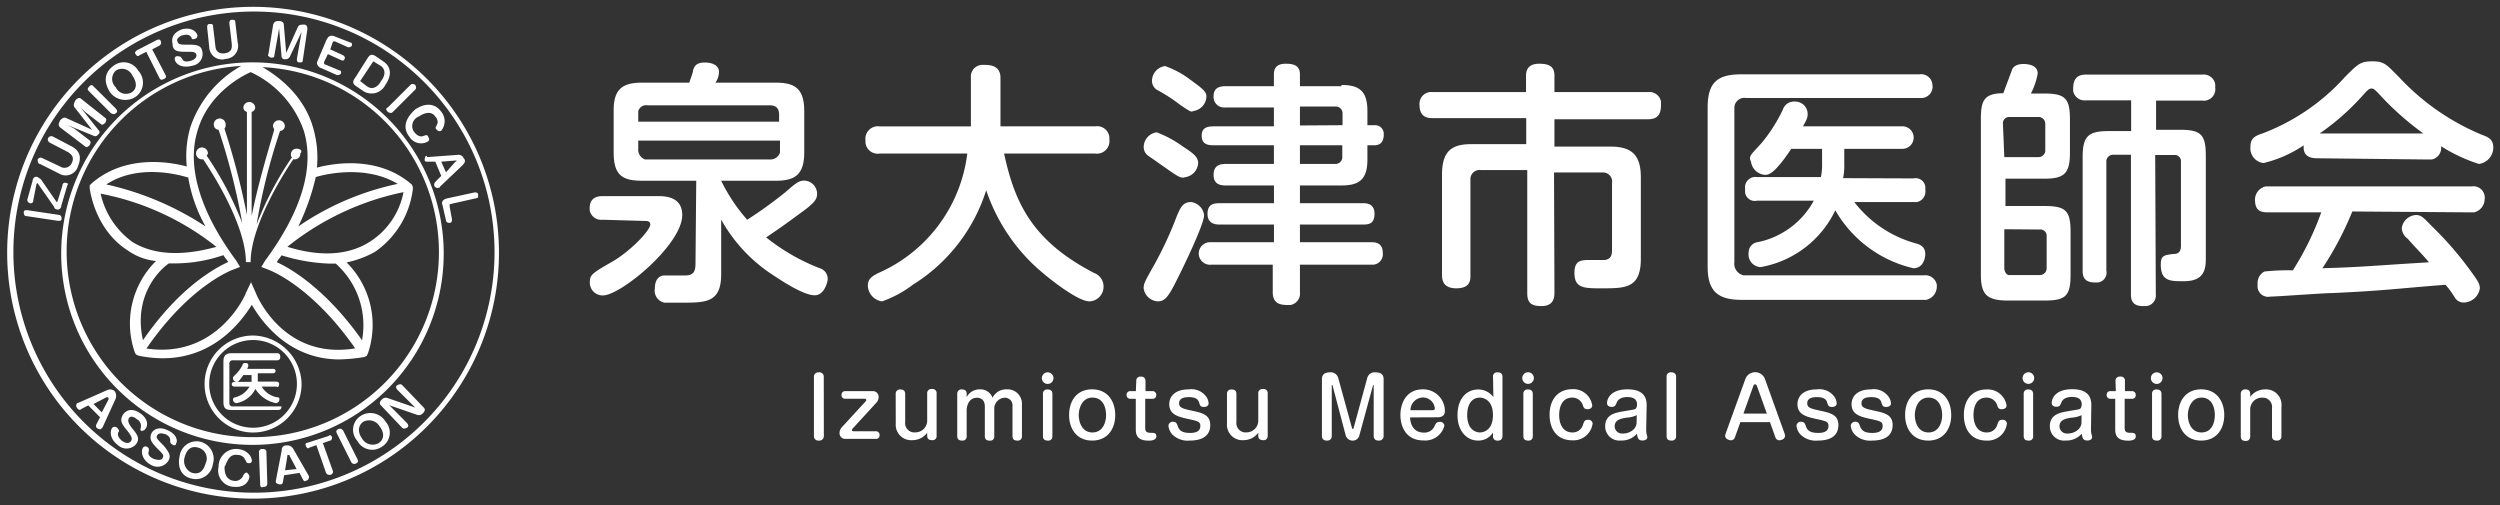<svg xmlns="http://www.w3.org/2000/svg" viewBox="0 0 366 74"><rect x="0" y="0" width="366" height="74" fill="#333333" stroke="none"/><defs><style>.cls-1{fill:#fff}</style></defs><path class="cls-1" d="M88.24 32.17a1.72 1.72 0 01-1.91-1.38v-.35c0-1.56 1.22-1.73 1.91-1.73h8c1 0 3.64 0 3.64 2.77 0 4.33-9 11.77-11.61 11.77a1.87 1.87 0 01-1.91-2.08c0-.86.35-1.21 3.12-2.77s5.72-4.67 5.72-5.53c0-.52-.52-.52-.69-.52zm13.69-5.71H94c-2.95 0-4.16-.86-4.16-4.15v-6.06C89.8 13 91.19 12.1 94 12.1h6.93c0-.18.52-1.39.52-1.73.17-.7.52-1.22 1.73-1.22 1 0 2.08.35 2.08 1.39a2.77 2.77 0 01-.52 1.56h8.84c2.77 0 4.16.86 4.16 4.15v6.06c0 3.29-1.39 4.15-4.16 4.15h-8a25.18 25.18 0 003.81 5.71 63.42 63.42 0 005.55-4c1.56-1.38 2.08-1.73 2.77-1.73a1.93 1.93 0 011.91 1.91c0 .69-.18 1.21-2.08 2.59-2.6 1.91-3.3 2.42-5.38 3.81a29.71 29.71 0 007.8 4.5 1.65 1.65 0 011.22 1.56c0 .52-.52 2.42-1.91 2.42-1.56 0-4.51-1.9-6.07-2.94a22.94 22.94 0 01-7.62-8.14v8c0 4.16-2.25 4.16-5.72 4.16h-2.6a1.8 1.8 0 01-1.39-2.08c0-1.38.7-1.9 1.39-1.9h3c1.21 0 1.56-.52 1.56-1.73zm-8.49-8.65h20.62v-1c0-.87-.35-1.39-1.39-1.39H94.82a1.19 1.19 0 00-1.38.87v1.56zm0 2.77v1.21a1.52 1.52 0 001 1.56h18.37a1.5 1.5 0 001.38-1v-1.77z"/><path class="cls-1" d="M128.79 22.48a1.8 1.8 0 01-2.08-1.56v-.34a1.84 1.84 0 012.08-2.08h13.35v-7.1a1.71 1.71 0 011.56-1.9h.52c1.38 0 2.25.52 2.25 1.9v7.1h13.86a1.79 1.79 0 012.08 1.56v.34a1.84 1.84 0 01-2.08 2.08H147c1.56 7.27 4.16 12.81 13.17 17.48a2.11 2.11 0 011.39 1.91 2.15 2.15 0 01-2.08 2.25c-1.56 0-5.55-2.95-8-5.2a27.08 27.08 0 01-7.1-11.07 25.2 25.2 0 01-10.75 13.84 16.15 16.15 0 01-4.5 2.43 2.41 2.41 0 01-2.08-2.25c0-1 .52-1.39 1.56-1.91a22 22 0 0013-17.48z"/><path class="cls-1" d="M176.28 31.48c0 1.39-3.12 7.79-4 9.52-1.21 2.42-1.73 3.12-2.77 3.12a2.22 2.22 0 01-2.08-1.91c0-.69.17-1 1.56-3.46a53.2 53.2 0 003.29-7.1c.52-1.21.87-2.07 2.08-2.07a2.2 2.2 0 011.92 1.9zm-4.68-6.23c-.52-.35-2.95-2.08-3.47-2.42a1.58 1.58 0 01-.69-1.39 2.2 2.2 0 011.9-2.07 16.26 16.26 0 013.82 2.07c1.56 1 2.25 1.56 2.25 2.43a2.21 2.21 0 01-1.91 2.07c-.5.18-.86 0-1.9-.69zm1.21-9.87a24.29 24.29 0 00-3.47-2.25 1.56 1.56 0 01-.69-1.38 2.22 2.22 0 011.91-2.08 13.44 13.44 0 013.81 2.08c1.91 1.38 2.25 1.73 2.25 2.42a2.21 2.21 0 01-1.9 2.08c-.35.17-.35.17-1.91-.87zm23.57-2.94c2.6 0 3.81.87 3.81 3.81v2.08h1a1.27 1.27 0 011.39 1.38c0 .87-.35 1.56-1.39 1.56h-1v2.08c0 2.94-1.21 3.8-3.81 3.8h-6.07v2.6h9.19c.52 0 1.73 0 1.73 1.56s-1 1.56-1.73 1.56h-9.19v2.59h10.4c.52 0 1.73 0 1.73 1.56a1.54 1.54 0 01-1.38 1.73h-10.75v4a1.7 1.7 0 01-1.38 1.9h-.52c-1.39 0-2.08-.51-2.08-1.9v-4h-9a1.65 1.65 0 11-.18-3.29h9.36v-2.59h-8c-.69 0-1.73-.18-1.73-1.56s.86-1.56 1.73-1.56h8v-2.6h-7.1c-1.39 0-1.74-.69-1.74-1.55S178 24 179.4 24h7.1v-2.73h-8.84c-.86 0-1.73-.17-1.73-1.39 0-1 .52-1.38 1.73-1.38h8.84v-2.77h-7.1a1.55 1.55 0 01-1.74-1.56c0-1.21.7-1.55 1.74-1.55h7.1v-1.74c0-1 .52-1.55 1.73-1.55 1 0 2.08.17 2.08 1.55v1.74h6.07zm.17 5.89V16.6a1 1 0 00-.86-1h-5.38v2.77zm0 2.94h-6.24V24h5.2a1 1 0 001-.87v-1.9z"/><path class="cls-1" d="M227.57 42.73c0 .69 0 2.08-1.9 2.08-1.56 0-2.08-.52-2.08-1.91v-18h-6.76a1.35 1.35 0 00-1.56 1.22v14.19c0 .69 0 1.9-2.08 1.9-1.73 0-2.08-1-2.08-1.9V25.6c0-3.47 1.39-4.5 4.33-4.5h8v-3.81h-13.72c-.52 0-1.9 0-1.9-1.91a1.72 1.72 0 011.9-1.9h13.69v-2.42c0-1 .52-1.73 1.91-1.73s2.25.34 2.25 1.73v2.42h13.69a1.72 1.72 0 011.91 1.39v.51c0 1.39-.52 2.08-1.91 2.08h-13.69v4h8.15c2.94 0 4.5 1 4.5 4.5v11.92c0 4.33-2.25 4.33-5.72 4.33-2.59 0-4 0-4-2.25 0-1.9 1-1.9 2.43-1.9H235c.87-.18 1-.69 1-1.56v-9.69a1.34 1.34 0 00-1.21-1.56h-7.28z"/><path class="cls-1" d="M281 10.88a1.66 1.66 0 011.91 1.56 1.66 1.66 0 01-1.56 1.91h-25.7a1.47 1.47 0 00-1.74 1.38V38.4a1.73 1.73 0 001.39 1.91h26.34a1.71 1.71 0 011.91 1.38V42a2 2 0 01-1.56 1.9H255c-3.46 0-5-1.21-5-4.84V15.73c0-3.81 1.56-4.85 5-4.85zm-.87 15.24a1.43 1.43 0 011.74 1.21v.52a1.56 1.56 0 01-1.22 1.73h-9.18a17.07 17.07 0 009 6.05c.69.18 1.39.52 1.39 1.56 0 .69-.35 2.08-1.74 2.08a17.82 17.82 0 01-11.43-8.48 15 15 0 01-10.92 8.31A1.84 1.84 0 01256 37a1.53 1.53 0 011.39-1.56 12.09 12.09 0 008.15-6.06h-8.32a1.43 1.43 0 01-1.74-1.21v-.52a1.53 1.53 0 011.74-1.73h9.36a8.52 8.52 0 00.17-2.07v-2.06h-4.51c-2.42 3.63-3.29 3.81-3.81 3.81a2.22 2.22 0 01-2.08-1.91c-.35-.86-.17-.86 1.56-2.77a23.33 23.33 0 003.09-4.84 1.71 1.71 0 011.73-1.21 1.83 1.83 0 011.91 1.73c0 .52 0 .69-.69 1.9h14.38a1.65 1.65 0 11.17 3.29H270V24a8.64 8.64 0 01-.17 2.08z"/><path class="cls-1" d="M290 17.46c0-2.59.35-3.81 3.29-3.81.18-.52 1.22-3.28 1.22-3.28.17-.7.86-1 1.73-1 .69 0 2.08.17 2.08 1.38a9.78 9.78 0 01-1 2.94h1.91c3.12 0 3.81.7 3.81 3.81v4.85c0 3.11-.87 3.81-3.81 3.81h-5.63v4h5.72c3.12 0 3.81.69 3.81 3.8v6.23c0 3.12-.69 3.81-3.81 3.81H294c-3.12 0-4-.86-4-3.81zm3.43 5.54h5a1 1 0 001-.87v-4a1 1 0 00-.86-1h-4.34a.91.91 0 00-1 1zm0 10.56v5.71c0 .52.34 1 .69 1h4.51a1 1 0 001-1V34.6a.92.92 0 00-1-1zm22.18 9.52a1.56 1.56 0 01-1.39 1.73h-.52c-1.73 0-1.73-1.21-1.73-1.73V22.65h-2.6a1 1 0 00-1 .87v16.1a1.44 1.44 0 01-1.21 1.73h-.52c-1.74 0-1.74-1.22-1.74-1.73V23c0-3.12.87-3.81 3.82-3.81H312v-4.5h-6.59a1.71 1.71 0 01-1.9-1.38V13c0-1.73.86-2.08 1.9-2.08h17a1.72 1.72 0 011.9 1.39v.52a1.69 1.69 0 01-1.9 1.9h-6.76V19h3.47c3.11 0 3.81.69 3.81 3.81v15.25c0 2.42-1.22 3.11-3.29 3.11-1.91 0-3.3 0-3.3-2.42 0-1.38.52-1.38 1.74-1.56.69 0 1.21-.17 1.21-1.21V23.69a.91.91 0 00-1-1h-2.77z"/><path class="cls-1" d="M339.18 23.17c-1 0-2.08-.34-1.91-1.9a18 18 0 01-5.89 2.6 2.17 2.17 0 01-1.91-2.43c0-1.21.7-1.56 1.74-1.9a31 31 0 0012.13-8.31c1.9-1.9 2.25-2.25 4-2.25s2.08.52 3.82 2.25a34.76 34.76 0 0012.13 8.48c1 .35 1.73.69 1.73 1.91a2.43 2.43 0 01-2.1 2.38 23.16 23.16 0 01-5.55-2.6 1.72 1.72 0 01-1.37 1.95h-.52zm5.2 7.79a47.5 47.5 0 01-4.38 8.31c5.9-.17 6.94-.35 15.6-.87-1-1.21-2.08-2.25-3.12-3.46a2 2 0 01-.86-1.56 2.22 2.22 0 012.08-1.9c.86 0 1.21.52 2.42 1.73a50.06 50.06 0 015.55 6.41c1 1.38 1.38 1.9 1.38 2.59a2.43 2.43 0 01-2.42 2.08 1.49 1.49 0 01-1.22-.69 13.44 13.44 0 00-1.38-1.91c-6.76.52-9 .87-16.47 1.21-1.38 0-8.14.52-9.18.52a1.54 1.54 0 01-1.87-1.42v-.52a1.9 1.9 0 011-1.73 31.37 31.37 0 014.16-.17 42.22 42.22 0 004.16-8.49h-7.8c-1.21 0-1.9-.34-1.9-1.9a2 2 0 011.56-1.9h30.15a1.66 1.66 0 011.91 1.9 2 2 0 01-1.56 1.9h-.35zm10.4-11.42a42.05 42.05 0 01-6.59-5.89c-.52-.52-.69-.69-1-.69s-.52.17-1 .69a35.6 35.6 0 01-6.59 5.89z"/><path class="cls-1" d="M120.61 63.81a.65.65 0 01-.6.69.24.24 0 01-.12 0 .64.64 0 01-.73-.69v-8.6a.64.64 0 01.59-.7h.11a.65.65 0 01.74.55.76.76 0 010 .15zM127.74 57.26a.84.84 0 01.89.78.24.24 0 010 .12 1.2 1.2 0 01-.31.77l-3.5 3.82a.32.32 0 00-.1.2c0 .17.17.19.28.19h3.21a.53.53 0 01.56.47v.09a.5.5 0 01-.45.55.2.2 0 01-.11 0h-4.41a.83.83 0 01-.89-.75.43.43 0 010-.16 1.22 1.22 0 01.3-.75l3.51-3.82a.32.32 0 00.1-.21c0-.14-.16-.19-.28-.19h-2.77a.5.5 0 01-.57-.44.34.34 0 010-.1.53.53 0 01.48-.57h4.07zM131.13 57.68a.61.61 0 01.55-.66.28.28 0 01.13 0c.42 0 .71.16.71.66v4.08a1.36 1.36 0 001.17 1.54h.31a1.72 1.72 0 001.74-1.68v-4a.61.61 0 01.54-.67h.15a.6.6 0 01.69.67v6.17a.58.58 0 01-.52.65.43.43 0 01-.16 0c-.4 0-.7-.17-.7-.65v-.44a2.65 2.65 0 01-2.16 1.09 2.26 2.26 0 01-2.44-2.44zM149.61 63.85a.58.58 0 01-.53.65.33.33 0 01-.14 0c-.41 0-.71-.15-.71-.65v-4.36a1.13 1.13 0 00-1-1.26h-.19a1.61 1.61 0 00-1.48 1.71v3.92a.58.58 0 01-.51.65.43.43 0 01-.16 0c-.41 0-.71-.16-.71-.65v-4.33c0-1.11-.72-1.3-1.16-1.3-1.41 0-1.5 1.67-1.5 1.72v3.9a.58.58 0 01-.53.65.33.33 0 01-.14 0c-.44 0-.71-.19-.71-.65v-6.17a.62.62 0 01.54-.67h.15c.4 0 .69.16.69.66v.47a2.13 2.13 0 011.95-1.14 1.89 1.89 0 011.84 1.23 2.2 2.2 0 012.06-1.23 2.1 2.1 0 012.24 2 1.31 1.31 0 010 .28zM154.23 55.36a.85.85 0 11-.85-.85.85.85 0 01.85.85zm-.16 8.49a.59.59 0 01-.68.65c-.44 0-.7-.19-.7-.65v-6.17a.6.6 0 01.52-.66.43.43 0 01.16 0c.41 0 .7.17.7.66zM163.27 60.76c0 2.05-1.14 3.74-3.38 3.74s-3.37-1.69-3.37-3.74 1.09-3.76 3.37-3.76 3.38 1.77 3.38 3.76zm-5.34 0c0 1.06.49 2.55 2 2.55s2-1.45 2-2.55-.44-2.55-2-2.55-2 1.64-2 2.55zM166.35 55.8a.6.6 0 01.54-.67h.11c.4 0 .7.17.7.67v1.46h1a.53.53 0 01.57.47.14.14 0 010 .09.51.51 0 01-.45.56h-1.16v4.31c0 .54.3.67.78.67s.85 0 .85.52-.62.63-1.08.63c-1.22 0-1.93-.38-1.93-1.6v-4.53h-.77a.52.52 0 01-.57-.46.28.28 0 010-.09.52.52 0 01.46-.57h.89zM176.65 58.15a1.88 1.88 0 01.29.89c0 .42-.41.54-.68.54-.51 0-.57-.2-.72-.68-.09-.25-.27-.76-1.48-.76-.34 0-1.44 0-1.44.9 0 .65.51.79 2 1.11s2.56.63 2.56 2.08-1 2.27-3 2.27a3.22 3.22 0 01-2.49-.83 2.19 2.19 0 01-.63-1.34.63.63 0 01.65-.59c.48 0 .58.26.71.64.21.62.61 1 1.79 1 .36 0 1.52 0 1.52-1 0-.66-.31-.73-2-1.09-1.39-.31-2.55-.68-2.55-2.11 0-1.22.92-2.17 2.81-2.17a2.69 2.69 0 012.66 1.14zM179.63 57.68a.61.61 0 01.54-.66.33.33 0 01.14 0c.42 0 .7.16.7.66v4.08a1.37 1.37 0 001.18 1.54h.28a1.72 1.72 0 001.74-1.68v-4a.61.61 0 01.54-.67h.15a.6.6 0 01.69.67v6.17a.58.58 0 01-.52.65.43.43 0 01-.16 0c-.4 0-.7-.17-.7-.65v-.44a2.67 2.67 0 01-2.16 1.09 2.26 2.26 0 01-2.42-2.44zM197.92 62.63c0 .07.05.16.13.16s.1-.09.13-.16l2-7.35a1.11 1.11 0 011.16-.77c.69 0 1.22.21 1.22 1v8.3a.65.65 0 01-.6.69.24.24 0 01-.12 0c-.46 0-.73-.22-.73-.69v-7.36s0-.08-.05-.08-.05 0-.06.08l-2 7.33a1 1 0 01-1.3.67 1.06 1.06 0 01-.68-.67l-1.93-7.33c0-.05 0-.08-.07-.08s-.05 0-.05.08v7.36a.63.63 0 01-.59.69.48.48 0 01-.12 0c-.46 0-.73-.22-.73-.69v-8.3c0-.66.39-1 1.16-1a1.13 1.13 0 011.21.77zM206.44 61.11c.05 1.37.78 2.22 2 2.22a1.6 1.6 0 001.6-1c.17-.33.28-.57.72-.57a.61.61 0 01.69.53v.06a2.89 2.89 0 01-3.05 2.13c-2.69 0-3.38-2.21-3.38-3.74s.74-3.74 3.28-3.74a3.17 3.17 0 013.23 3.13v.06c0 .77-.63.9-1.09.9zm3.25-1.06c.17 0 .37 0 .37-.28a1.76 1.76 0 00-1.75-1.58 1.88 1.88 0 00-1.82 1.86zM218.58 55.17a.59.59 0 01.53-.66h.13c.42 0 .72.17.72.66v8.68a.6.6 0 01-.54.65.38.38 0 01-.15 0 .61.61 0 01-.69-.51.33.33 0 010-.14v-.53a2.53 2.53 0 01-2.2 1.18c-1.69 0-3-1.45-3-3.71 0-2.67 1.54-3.77 3-3.77a2.76 2.76 0 012.25 1.11zm-3.78 5.59c0 2.44 1.59 2.55 1.87 2.55s1.9-.13 1.9-2.55-1.66-2.55-1.9-2.55c-1.13 0-1.87.89-1.87 2.55zM224.56 55.36a.85.85 0 01-.85.84.85.85 0 11.85-.85zm-.16 8.49a.59.59 0 01-.68.65c-.44 0-.7-.19-.7-.65v-6.17a.6.6 0 01.52-.66.43.43 0 01.16 0c.41 0 .7.17.7.66zM233.1 59.35c0 .5-.52.56-.69.56-.49 0-.57-.26-.68-.58a1.6 1.6 0 00-1.55-1.12c-1.7 0-1.92 1.76-1.92 2.55 0 1.35.57 2.55 1.93 2.55a1.56 1.56 0 001.57-1.16c.16-.46.23-.69.73-.69a.6.6 0 01.67.51V62a2.83 2.83 0 01-3 2.46c-2.14 0-3.3-1.54-3.3-3.74 0-2.36 1.36-3.74 3.29-3.74a2.78 2.78 0 012.95 2.37zM241 63a4.43 4.43 0 00.06.51c0 .07.11.4.11.47 0 .38-.38.51-.7.51-.62 0-.73-.35-.82-1a2.94 2.94 0 01-2.36 1A2.07 2.07 0 01235 62.4c0-1.8 1.65-2 2.77-2.2s1.52-.22 1.69-.36a.93.93 0 00.2-.64c0-1-.95-1.07-1.45-1.07-1.11 0-1.44.6-1.5.75-.19.47-.27.69-.76.69-.2 0-.68-.07-.68-.57s.41-2 3-2c1.86 0 2.8.75 2.8 2.29zm-1.38-2.22a3.92 3.92 0 01-1.46.36c-.79.13-1.77.29-1.77 1.26a1.07 1.07 0 001.08 1.07h.13c1 0 2-.65 2-1.63zM245.38 63.85a.6.6 0 01-.55.65.33.33 0 01-.14 0c-.44 0-.7-.19-.7-.65v-8.68a.59.59 0 01.52-.66h.16c.4 0 .71.17.71.66zM254 64a.62.62 0 01-.58.46c-.36 0-.85-.25-.85-.64a1 1 0 01.06-.33l2.89-8a1.53 1.53 0 012.87 0l2.88 8a1.55 1.55 0 01.06.31c0 .46-.54.66-.86.66a.62.62 0 01-.56-.46l-.79-2.2h-4.33zm1.24-3.45h3.43l-1.44-4c-.06-.15-.13-.28-.28-.28s-.2.07-.28.28zM268.6 58.15a1.88 1.88 0 01.29.89c0 .42-.41.54-.68.54-.51 0-.57-.2-.72-.68-.08-.25-.27-.76-1.48-.76-.34 0-1.43 0-1.43.9 0 .65.5.79 2 1.11s2.56.63 2.56 2.08-1 2.27-3 2.27a3.2 3.2 0 01-2.49-.83 2.15 2.15 0 01-.64-1.34.62.62 0 01.65-.59c.49 0 .58.26.71.64.21.62.62 1 1.79 1 .36 0 1.53 0 1.53-1 0-.66-.32-.73-2-1.09-1.39-.31-2.54-.68-2.54-2.11 0-1.22.92-2.17 2.8-2.17a2.69 2.69 0 012.65 1.14zM276.54 58.15a2 2 0 01.3.89c0 .42-.42.54-.69.54-.51 0-.57-.2-.72-.68-.08-.25-.27-.76-1.47-.76-.35 0-1.44 0-1.44.9 0 .65.5.79 2 1.11s2.56.63 2.56 2.08-1 2.27-3 2.27a3.22 3.22 0 01-2.49-.83 2.2 2.2 0 01-.64-1.34.63.63 0 01.65-.59c.48 0 .57.26.7.64.22.62.62 1 1.8 1 .35 0 1.52 0 1.52-1 0-.66-.32-.73-2-1.09-1.39-.31-2.55-.68-2.55-2.11 0-1.22.92-2.17 2.81-2.17a2.67 2.67 0 012.66 1.14zM285.66 60.76c0 2.05-1.13 3.74-3.37 3.74s-3.38-1.69-3.38-3.74S280 57 282.29 57s3.37 1.77 3.37 3.76zm-5.33 0c0 1.06.48 2.55 2 2.55s2-1.45 2-2.55-.44-2.55-2-2.55-2 1.64-2 2.55zM293.76 59.35c0 .5-.52.56-.7.56-.48 0-.57-.26-.67-.58a1.61 1.61 0 00-1.56-1.12c-1.7 0-1.91 1.76-1.91 2.55 0 1.35.57 2.55 1.92 2.55a1.55 1.55 0 001.57-1.16c.17-.46.24-.69.74-.69a.59.59 0 01.66.51.2.2 0 010 .07 2.84 2.84 0 01-3 2.46c-2.15 0-3.3-1.54-3.3-3.74 0-2.36 1.35-3.74 3.29-3.74a2.78 2.78 0 012.96 2.33zM297.81 55.36a.86.86 0 01-.86.84.85.85 0 11.86-.85zm-.16 8.49a.58.58 0 01-.53.65.38.38 0 01-.15 0c-.44 0-.7-.19-.7-.65v-6.17a.59.59 0 01.52-.66.38.38 0 01.15 0c.42 0 .71.17.71.66zM306.12 63a4.43 4.43 0 00.06.51 4 4 0 01.11.47c0 .38-.38.51-.69.51-.63 0-.74-.35-.83-1a2.94 2.94 0 01-2.36 1 2.07 2.07 0 01-2.31-2.11c0-1.8 1.65-2 2.77-2.2s1.52-.22 1.69-.36a.93.93 0 00.2-.64c0-1-.95-1.07-1.45-1.07-1.11 0-1.44.6-1.5.75-.19.47-.27.69-.76.69-.2 0-.68-.07-.68-.57s.41-2 3-2c1.86 0 2.8.75 2.8 2.29zm-1.38-2.22a3.87 3.87 0 01-1.46.36c-.79.13-1.77.29-1.77 1.26a1.07 1.07 0 001.08 1.07h.14c.95 0 2-.65 2-1.63zM309.71 55.8a.61.61 0 01.55-.67h.14a.6.6 0 01.69.67v1.46h1a.54.54 0 01.58.47v.09a.51.51 0 01-.46.56h-1.16v4.31c0 .54.31.67.78.67s.85 0 .85.52-.61.63-1.07.63c-1.23 0-1.94-.38-1.94-1.6v-4.53H309a.53.53 0 01-.58-.46v-.09a.52.52 0 01.45-.57h.89zM316.59 55.36a.85.85 0 11-.84-.85.84.84 0 01.84.85zm-.15 8.49a.59.59 0 01-.68.65c-.44 0-.7-.19-.7-.65v-6.17a.59.59 0 01.52-.66.38.38 0 01.15 0c.41 0 .71.17.71.66zM325.63 60.76c0 2.05-1.13 3.74-3.37 3.74s-3.38-1.69-3.38-3.74S320 57 322.26 57s3.37 1.77 3.37 3.76zm-5.33 0c0 1.06.48 2.55 2 2.55s1.95-1.45 1.95-2.55-.43-2.55-1.95-2.55-2 1.64-2 2.55zM334 63.85a.59.59 0 01-.55.65.24.24 0 01-.12 0c-.41 0-.71-.16-.71-.65v-4.08a1.37 1.37 0 00-1.18-1.55h-.27a1.71 1.71 0 00-1.74 1.68v4a.6.6 0 01-.54.65.33.33 0 01-.14 0c-.43 0-.7-.19-.7-.65v-6.22a.61.61 0 01.54-.67h.14c.4 0 .7.16.7.66v.44a2.66 2.66 0 012.15-1.1 2.26 2.26 0 012.42 2.55z"/><path class="cls-1" d="M43.46 21.77a.82.82 0 00-.87.86c0 .18 0 .35.18.35a48.45 48.45 0 00-5.2 9.87A88.38 88.38 0 0141 19.17a.74.74 0 00.7-.69.87.87 0 00-1.74 0c0 .17.18.35.18.52-.52 1.9-2.26 7.44-3.3 12.63V16.4c.35-.17.52-.34.52-.69a.87.87 0 00-1.73 0c0 .35.17.52.52.69v15.06a111.73 111.73 0 00-3.29-12.63.66.66 0 00.17-.52.87.87 0 10-1.73 0 .74.74 0 00.7.69 94.9 94.9 0 013.47 13.67 48.58 48.58 0 00-5.2-9.86c0-.18.17-.18.17-.35a.87.87 0 10-.87.87h.18C31.15 25.4 36 33 36 38.38h.69c0-5.36 4.85-13 6.24-15.05h.17a.82.82 0 00.87-.87c.36-.34.03-.69-.51-.69z"/><path class="cls-1" d="M37.05 9.13h-.18a28 28 0 10.18 0zm9.18 16.79c1.73-.52 7.45-1.73 12 1a40.24 40.24 0 00-14.56 6.23 33.6 33.6 0 002.56-7.23zM53 49.81c-5.37-7.62-10.57-10.56-12.48-11.43.18-.34.52-.69.7-1a26.61 26.61 0 006.93 1.21h1A12.06 12.06 0 0153 49.81zM42.07 36.13a40 40 0 0117-8 11.06 11.06 0 01-4.68 7.1c-3.13 2.12-7.29 2.46-12.32.9zm-3.29 2.08l-.52.87.87.34S45.36 41.5 52 51c-10.4 1.73-14.38-7.62-14.56-8.14l-.69-1.55-.75 1.57c0 .18-4.16 9.7-14.56 8.14 6.56-9.52 12.83-11.6 12.83-11.6l.87-.34-.52-.87c-5.37-7.27-7.28-13.84-5.72-19 1.56-5.54 6.59-8.13 7.8-8.65a14.79 14.79 0 017.8 8.65c1.56 5.33-.35 11.73-5.72 19zm-14 .35h1a21.81 21.81 0 006.93-1.21c.18.34.52.69.7 1-1.91.9-7.11 3.65-12.48 11.46-1.56-6.93 2.95-10.73 3.81-11.25zm5.37-5.37A43.49 43.49 0 0015.56 27c4.5-2.94 10.22-1.56 12-1a21.89 21.89 0 002.55 7.19zm1.56 2.94c-5 1.39-9.18 1.22-12.3-.69a11.92 11.92 0 01-4.68-7.09 39.07 39.07 0 0116.94 7.78zM37.05 64a27.2 27.2 0 01-1.74-54.35 16.23 16.23 0 00-7.45 9 15.41 15.41 0 00-.52 5.72c-2.6-.7-9-1.74-13.86 2.42l-.35.34v.35c0 .17.69 6.06 5.55 9.17a8.6 8.6 0 004.16 1.56 12.87 12.87 0 00-3.12 13.33l.17.34.35.18c9.87 2.07 14.9-4.68 16.63-7.44 1.39 2.42 5.38 8 12.83 8a26.52 26.52 0 003.64-.35l.34-.17.18-.35a12.89 12.89 0 00-3.12-13.33 14.77 14.77 0 004.16-1.55 13.08 13.08 0 005.54-9.18v-.34l-.17-.35C55.42 22.81 49 23.85 46.4 24.54a15.83 15.83 0 00-.52-5.71c-1.38-5-5.37-7.79-7.45-9A27.1 27.1 0 0137.05 64z"/><path class="cls-1" d="M8.63 31.46L4 30.77c-.35 0-.52 0-.52.35s.17.51.34.51l4.68.7c.35 0 .52 0 .52-.35s-.22-.52-.39-.52zM9.67 26.79a.36.36 0 00-.52.34l-.7 2.25s0 .18-.17.18L6 26.27a2.57 2.57 0 00-.52-.35c-.35-.17-.7.18-.7.52L4 29.21a.49.49 0 00.34.52.36.36 0 00.52-.35L5.33 27a.17.17 0 01.18-.17l2.42 3.46a.38.38 0 00.35.35c.35.17.69-.18.69-.52l.87-2.95c.16-.17.16-.38-.17-.38zM5.85 24l2.78 1.4a1.88 1.88 0 002.77-1c.34-.87.69-2.08-.87-2.95L7.76 20a.52.52 0 00-.69.17c-.18.35 0 .52.17.69L10 22.29c.17.17 1 .52.52 1.56a1.17 1.17 0 01-1.73.52L6.2 23.15c-.35-.17-.52 0-.69.18 0 .52.17.67.34.67zM8.8 18.65l3.64 2.77c.17.18.34.18.69-.17.17-.35.17-.52 0-.69l-2.25-1.73-1-.52 3.81 1.56c.35.17.52 0 .69-.18s.35-.34 0-.69l-2.6-3.29.7.69 2.25 1.73c.17.18.35.18.69-.17.18-.34.18-.52 0-.69l-3.5-2.77c-.35-.35-.7 0-.87.17-.17.35-.35.7-.17 1l2.6 3.33-3.81-1.73c-.35-.17-.7.17-.87.35-.17.38-.35.69 0 1.03zM16.25 16.58c.35.17.52.17.69 0 .35-.18.18-.52 0-.7l-3.29-3.28a.32.32 0 00-.52 0c-.35.34-.35.52-.17.69zM19.89 14.15a2.55 2.55 0 00.35-3.8 2.44 2.44 0 00-3.64-.7c-1.39 1-1.39 2.43-.52 3.81a2.76 2.76 0 003.81.69zm-2.95-3.8a1.66 1.66 0 012.43.69c.69 1 .69 1.9 0 2.42a1.66 1.66 0 01-2.43-.69 1.66 1.66 0 010-2.42zM20.41 8.1l1-.52 1.91 3.8c.17.35.34.35.69.18s.35-.35.17-.69l-1.9-3.64 1-.52a.52.52 0 00.25-.71c-.17-.35-.35-.17-.52-.17l-3 1.55c-.17.18-.34.35-.17.52.22.37.4.37.57.2zM27.34 7.58c.87 0 1.21 0 1.39.34.17.52-.35.87-.87 1s-1 .17-1.21-.34c-.17-.18-.17-.35-.69-.35a.36.36 0 00-.35.52c0 .34.69 1.38 2.6.86a1.74 1.74 0 001.38-2.21c-.17-.69-.69-.86-1.9-.86-1.39 0-1.56 0-1.73-.52s.69-.87.86-.87c.69-.17 1 0 1.21.35 0 .17.18.35.52.17.18 0 .35-.17.35-.52-.17-.52-.87-1.21-2.25-.86-1.39.52-1.56 1.38-1.39 2.08 0 1.21.87 1.21 2.08 1.21zM30.63 6.88a1.87 1.87 0 002.43 1.74 1.9 1.9 0 001.73-2.43l-.34-2.94c0-.35-.18-.35-.52-.35s-.35.35-.35.52l.35 3c0 .34.17 1.21-1 1.38s-1.39-.69-1.39-1l-.35-2.94c0-.35-.17-.35-.52-.35s-.34.35-.34.52zM39.65 8.44c.34 0 .52 0 .52-.34l.52-2.95.17-1 .35 4a.46.46 0 00.52.52.69.69 0 00.69-.35l1.73-3.64-.17 1-.52 2.95c0 .17 0 .51.35.51s.52 0 .52-.34L45 4.29c0-.52-.18-.69-.52-.69s-.69 0-.87.34L41.9 7.75l-.35-4.15c0-.35-.34-.52-.69-.52s-.69 0-.87.52l-.69 4.32c-.17.18 0 .35.35.52zM47.1 10l2.25 1a.64.64 0 00.52-.17c.17-.35 0-.52-.17-.52l-2.08-.87c-.18 0-.18-.17-.18-.35L48 7.92l1.91.87c.35.17.52 0 .52-.17.17-.18 0-.35-.17-.52l-1.91-.87.35-1c0-.17.17-.17.34-.17l1.91.86a.64.64 0 00.52-.17c.17-.34 0-.52-.17-.52l-2.3-.9c-.52-.18-.86-.18-1.21.52L46.4 9.13a.89.89 0 00.7.87zM52.12 12.6l1 .69a2.25 2.25 0 003.3-.87c.86-1.21 1-2.59-.35-3.46l-1-.69c-.52-.35-.87-.35-1.21.17L52 11.38c-.4.52-.4.87.12 1.22zm.7-.87l1.73-2.6c.17-.17.17-.17.35 0l.86.52c.7.52.7 1.39 0 2.25-.34.7-1.21 1.39-2.08.7l-.68-.52c-.18-.18-.36-.18-.18-.35zM56.8 16.4c.35.18.52.18.7 0l3.29-3.28c.17-.18.17-.35 0-.7-.35-.17-.52-.17-.69 0l-3.3 3.29c-.34.17-.34.35 0 .69zM59.92 20a2 2 0 002.77.69c.18-.17.18-.35 0-.69s-.34-.17-.51-.17c-.35.17-.87.34-1.56-.52a1.49 1.49 0 01.69-2.25c.52-.35 1.73-1 2.42 0a1.28 1.28 0 01.35.86c0 .17-.17.35-.17.52a.32.32 0 000 .52c.17.17.34.35.69.17a2.19 2.19 0 000-2.77c-.87-1.21-2.25-1.38-3.81-.34-1.39 1.25-1.91 2.63-.87 3.98zM62.35 22.81a1 1 0 00-.17.69c0 .17.34.17.34.17h1.21l.87 2.08-.87.87a.74.74 0 00-.17.51.51.51 0 00.69.35s.18 0 .18-.17l3.29-3.12c.52-.52.35-.86.17-1a.8.8 0 00-.86-.52l-4.51.33a.17.17 0 00-.17-.19zm4.33.69h.17a.17.17 0 01-.17.17l-1.39 1.56-.69-1.56zM70 28.52c0-.35-.34-.35-.52-.35l-4 .87c-.7.17-.87.52-.7 1l.52 2.25c0 .17.18.34.52.34s.35-.34.35-.52l-.35-1.9c0-.17 0-.35.18-.35l3.8-.86c.2 0 .2-.13.2-.48z"/><path class="cls-1" d="M37.05 1a36 36 0 1036 36 36 36 0 00-36-36zm0 71.13A35.22 35.22 0 1172.4 37a35.22 35.22 0 01-35.35 35.13z"/><path class="cls-1" d="M16.77 57.25a1 1 0 00-1-.17L11.4 59a.17.17 0 00-.18.17c-.17.18 0 .52.18.7a.33.33 0 00.52 0l1-.52 1.73 1.73-.52 1s-.17.34 0 .52.52.34.69.17l.18-.17 1.9-4.16a1.18 1.18 0 00-.13-1.19zm-.87 1.21l-1 1.91-1.21-1.22 1.91-1h.17c.13.14.13.14.13.31zM21.28 62.79c.34-.35.52-1.39-.7-2.25S18.5 60 18 60.71c-.52.87-.17 1.39.7 2.42.52.7.69 1 .52 1.39-.35.52-.87.35-1.39 0-.35-.35-.69-.69-.52-1.21.17-.18.17-.35-.17-.69a.52.52 0 00-.7 0c-.17.17-.69 1.38.87 2.59a1.85 1.85 0 002.6-.17c.52-.69.35-1.21-.35-2.08-.86-1-.86-1.38-.69-1.73.35-.52 1 0 1.21.17a1.08 1.08 0 01.52 1.22c0 .17-.17.34.18.51-.02-.13.32 0 .5-.34zM24.57 63c-1.39-.69-2.25 0-2.43.52-.34.87.18 1.39 1 2.25.7.69.87.87.7 1.21-.18.52-.87.35-1.39.18-.35-.18-.87-.52-.69-1 0-.18.17-.52-.18-.7a.43.43 0 00-.69.18c-.17.17-.35 1.56 1.21 2.42a1.87 1.87 0 002.6-.69c.35-.69 0-1.21-.69-2.08-1-1-1.21-1.21-1-1.56.35-.52 1-.17 1.21-.17.7.35.7.69.7 1a.49.49 0 00.34.52c.18.17.52.17.52-.17.22-.22.22-1.26-1.21-1.91zM29.42 64.69a2.5 2.5 0 00-3.12 2.08c-.34 1.56.18 2.94 1.73 3.29A2.5 2.5 0 0031.15 68a2.59 2.59 0 00-1.73-3.31zm.69 3.12c-.34 1.21-1 1.73-2.08 1.38a1.88 1.88 0 01-1-2.25c.34-1.21 1-1.73 2.07-1.38a1.61 1.61 0 011.01 2.25zM34.79 66.6a1.33 1.33 0 01.87.34c.17.18.17.35.35.52a.38.38 0 00.34.35c.18 0 .52 0 .52-.35 0-.52-.52-1.56-2.08-1.73a2.58 2.58 0 00-2.79 2.6 2.39 2.39 0 002.25 2.94c1.74.17 2.26-1 2.26-1.56 0-.17-.18-.34-.35-.52-.35 0-.35.18-.52.35a1.27 1.27 0 01-1.39.86c-1.21-.17-1.38-1.21-1.38-2.07.36-.52.54-1.91 1.92-1.73zM38.43 65.73a.46.46 0 00-.52.52l.18 4.67c0 .35.17.52.52.35a.46.46 0 00.52-.52L39 66.08c0-.18-.22-.35-.57-.35zM42.94 65.73a1 1 0 00-1-.52.63.63 0 00-.69.69l-.87 4.5v.18c0 .17.35.34.69.34a.37.37 0 00.35-.34l.17-1 2.26-.35.52 1s.17.35.34.17a.55.55 0 00.52-.52v-.17zm-1.21 3.12l.34-2.08c0-.17 0-.17.18-.17a.17.17 0 01.17.17l1 1.9zM47.27 64.87l1-.35c.17 0 .35-.17.35-.52-.18-.35-.35-.35-.52-.17l-3.12 1c-.18 0-.35.17-.18.51s.35.35.52.18l1-.35 1.39 4c.17.35.35.35.69.35.35-.17.35-.35.35-.52zM50.22 63c-.18-.17-.35-.34-.7-.17s-.34.34-.17.69l2.08 4.15a.51.51 0 00.69.18c.35-.18.35-.35.18-.69zM52.82 60.88a2.4 2.4 0 00-.52 3.64 2.48 2.48 0 003.64.86 2.4 2.4 0 00.52-3.63 2.59 2.59 0 00-3.64-.87zm2.6 4a1.8 1.8 0 01-2.43-.7c-.69-1-.52-1.9.17-2.42a1.8 1.8 0 012.43.69c.69.86.69 1.9-.17 2.42zM58.88 56.38c-.17-.17-.34-.17-.69 0s-.17.52 0 .7l2.6 2.59-4-1.38a.76.76 0 00-.86.17c-.18.17-.52.52-.18.87l3.12 3.29c.18.17.35.17.7 0s.17-.52 0-.7L57 59.33l4 1.38a.78.78 0 00.87-.17c.17-.17.52-.52.17-.87zM37.05 49.12a7.1 7.1 0 107.1 7.09 7.24 7.24 0 00-7.1-7.09zm0 13.5a6.41 6.41 0 01-6.42-6.41 6.42 6.42 0 116.42 6.41z"/><path class="cls-1" d="M40.69 59.5H34.1a.46.46 0 01-.52-.52v-5.71a.46.46 0 01.52-.52h6.41c.18 0 .52 0 .52-.52s-.34-.52-.52-.52h-6.58c-.87 0-1.22.35-1.22 1.21v5.89c0 1 .35 1.21 1.22 1.21h6.76c.17 0 .52 0 .52-.52z"/><path class="cls-1" d="M40.86 56.21c0-.34-.35-.34-.52-.34h-2.6v-1.22h2.08c.17 0 .52 0 .52-.34S40 54 39.82 54h-3.64c.17-.34.17-.34.17-.52 0-.34-.34-.34-.52-.34a.37.37 0 00-.34.34 5.16 5.16 0 01-.87 1.21c-.52.52-.52.52-.52.7a.56.56 0 00.52.52c.17 0 .35 0 1-1h1.21v1h-2.38c-.18 0-.52 0-.52.34s.34.35.52.35h2.08a3.34 3.34 0 01-2.08 1.56.37.37 0 00-.35.34.55.55 0 00.52.52 3.87 3.87 0 002.77-2.08 4.6 4.6 0 003 2.08.55.55 0 00.52-.52c0-.34-.17-.34-.35-.34a3.33 3.33 0 01-2.25-1.56h2.25c-.05.13.3.13.3-.39z"/></svg>